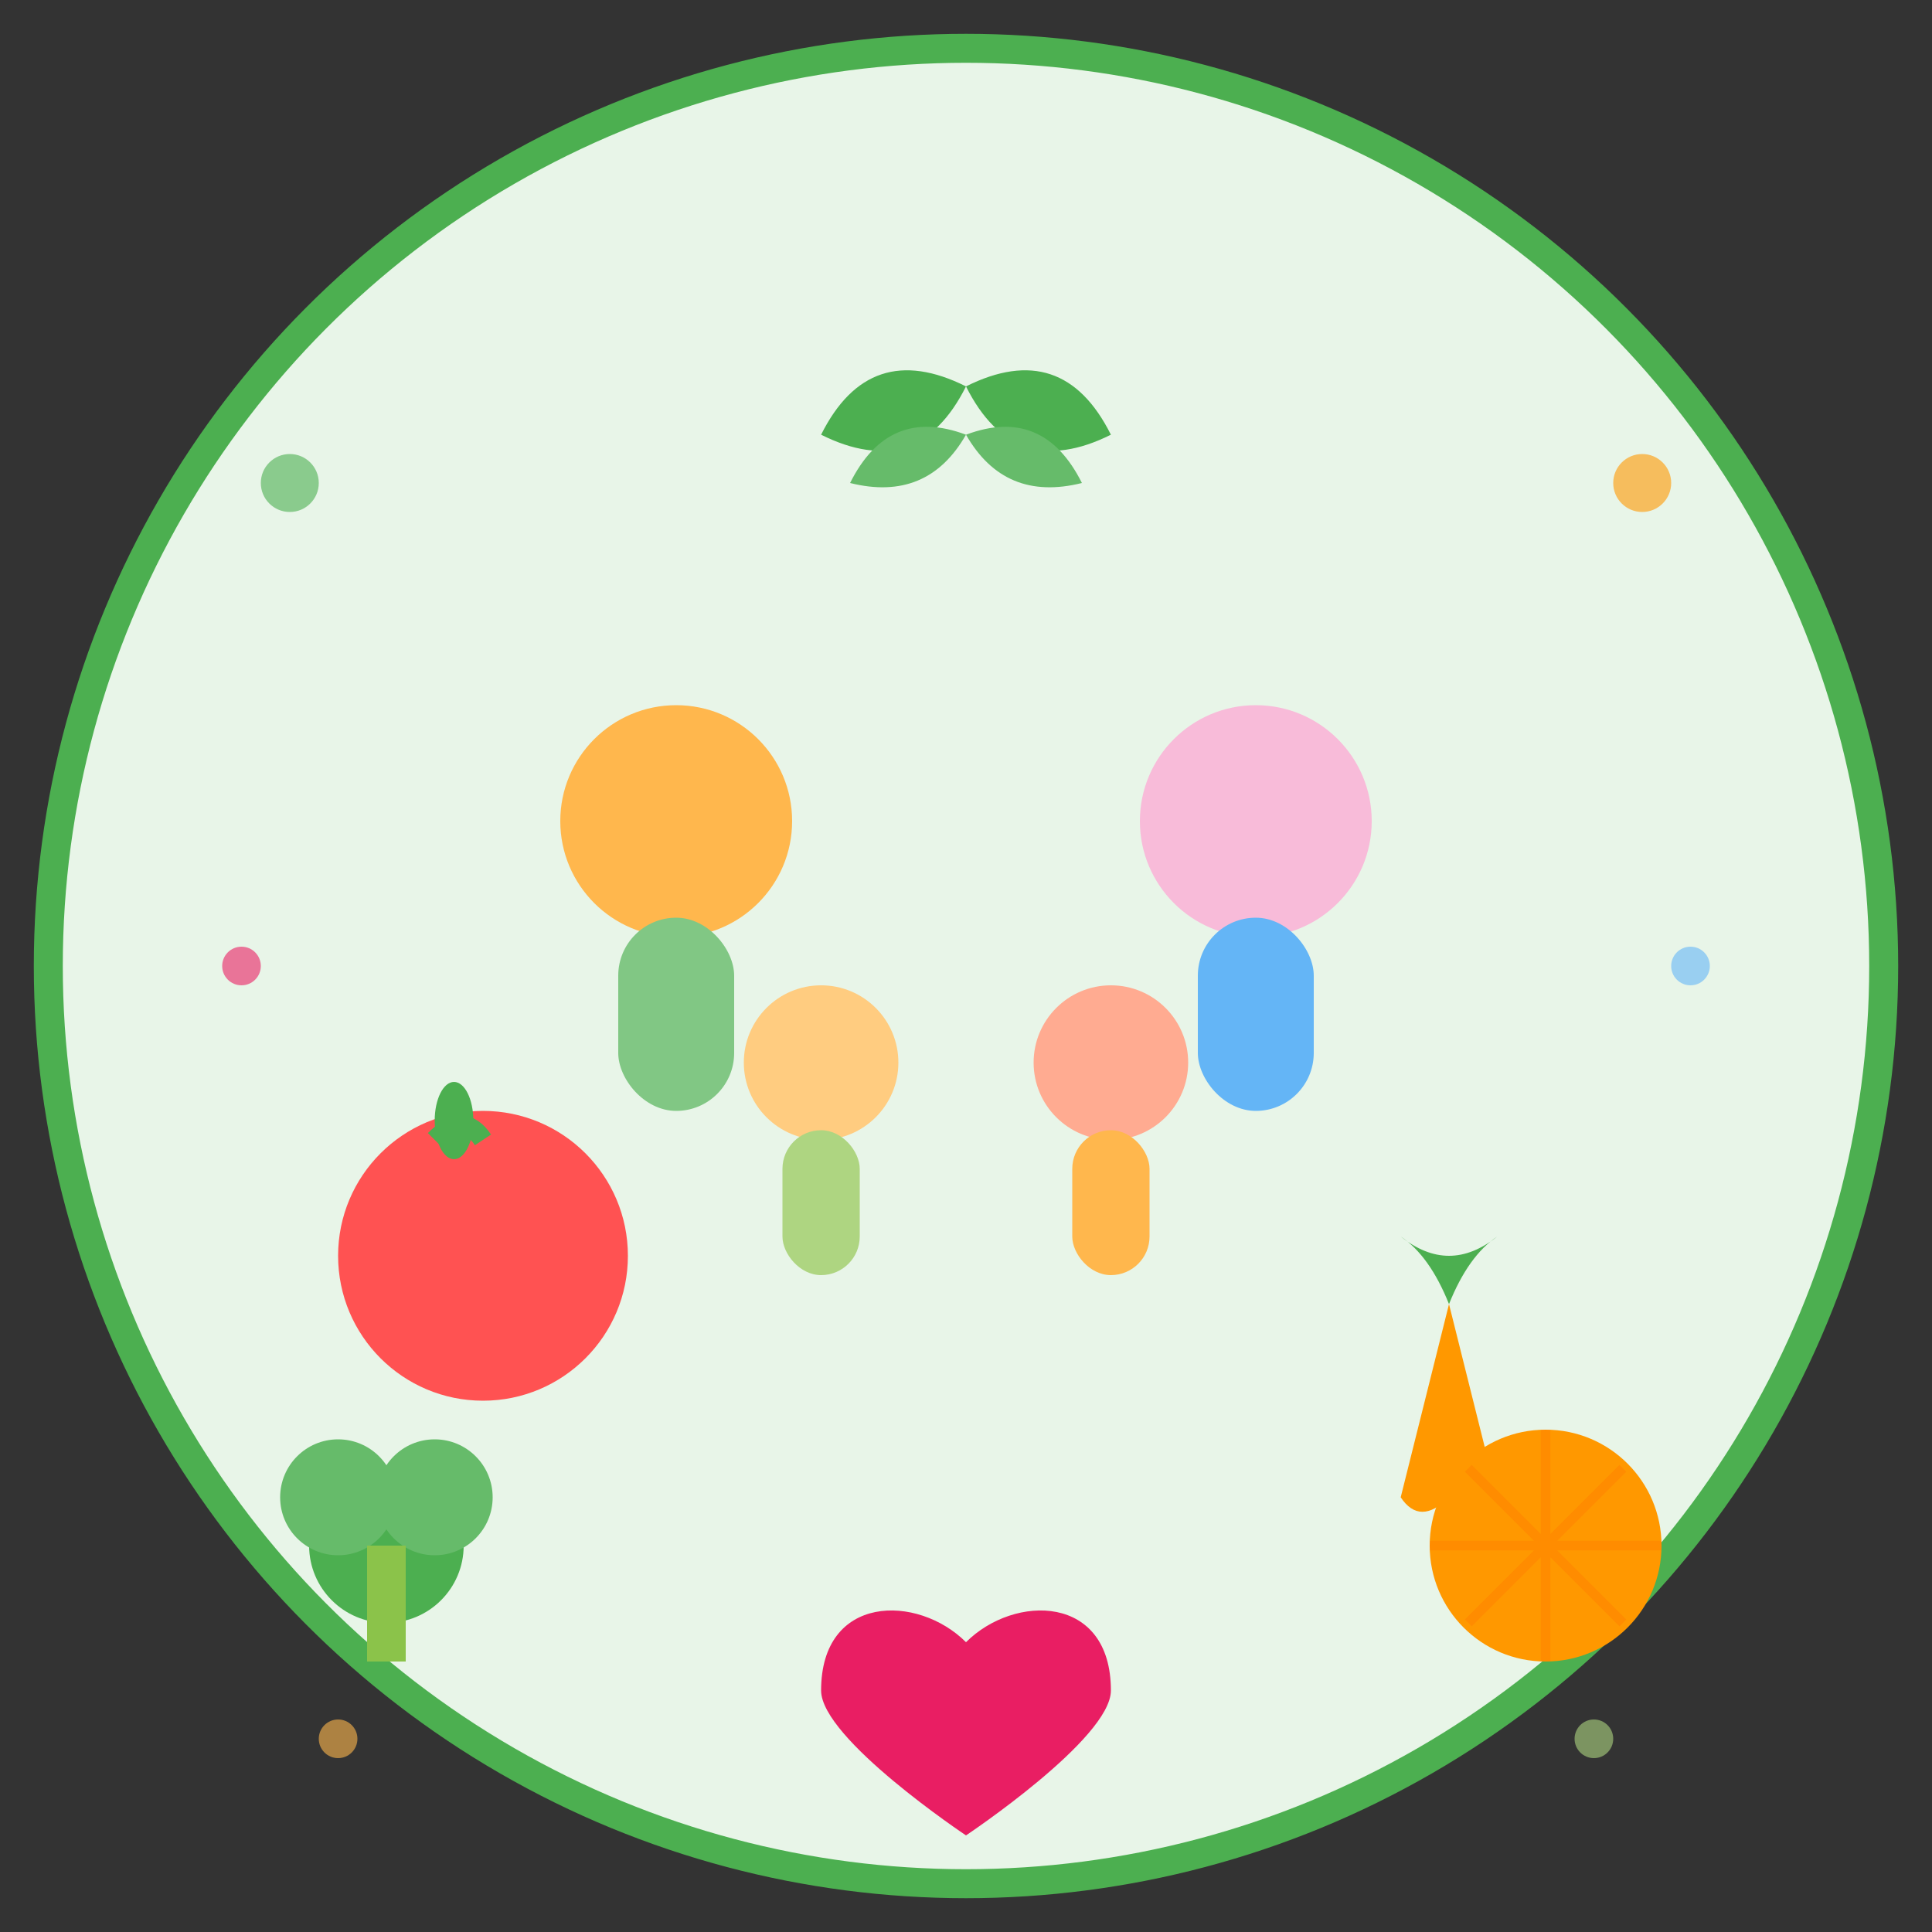<svg viewBox="0 0 200 200" xmlns="http://www.w3.org/2000/svg">
  <rect x="0" y="0" width="200" height="200" fill="#333333" stroke="none"/>
  <!-- Background circle -->
  <circle cx="100" cy="100" r="95" fill="#E8F5E8" stroke="#4CAF50" stroke-width="3"/>
  
  <!-- Family figures -->
  <!-- Parent 1 (left) -->
  <circle cx="70" cy="85" r="12" fill="#FFB74D"/>
  <rect x="64" y="95" width="12" height="20" rx="6" fill="#81C784"/>
  
  <!-- Parent 2 (right) -->
  <circle cx="130" cy="85" r="12" fill="#F8BBD9"/>
  <rect x="124" y="95" width="12" height="20" rx="6" fill="#64B5F6"/>
  
  <!-- Child 1 -->
  <circle cx="85" cy="110" r="8" fill="#FFCC80"/>
  <rect x="81" y="117" width="8" height="15" rx="4" fill="#AED581"/>
  
  <!-- Child 2 -->
  <circle cx="115" cy="110" r="8" fill="#FFAB91"/>
  <rect x="111" y="117" width="8" height="15" rx="4" fill="#FFB74D"/>
  
  <!-- Healthy food elements -->
  <!-- Apple -->
  <circle cx="50" cy="130" r="15" fill="#FF5252"/>
  <path d="M 50 118 Q 48 115 45 118" stroke="#4CAF50" stroke-width="2" fill="none"/>
  <ellipse cx="47" cy="116" rx="2" ry="4" fill="#4CAF50"/>
  
  <!-- Carrot -->
  <path d="M 150 135 L 155 155 Q 153 158 150 155 Q 147 158 145 155 L 150 135 Z" fill="#FF9800"/>
  <path d="M 150 135 Q 148 130 145 128 Q 150 132 155 128 Q 152 130 150 135" fill="#4CAF50"/>
  
  <!-- Broccoli -->
  <circle cx="40" cy="160" r="8" fill="#4CAF50"/>
  <circle cx="35" cy="155" r="6" fill="#66BB6A"/>
  <circle cx="45" cy="155" r="6" fill="#66BB6A"/>
  <rect x="38" y="160" width="4" height="12" fill="#8BC34A"/>
  
  <!-- Orange/Citrus -->
  <circle cx="160" cy="160" r="12" fill="#FF9800"/>
  <path d="M 160 148 L 160 172 M 148 160 L 172 160 M 152 152 L 168 168 M 168 152 L 152 168" stroke="#FF6F00" stroke-width="1" opacity="0.3"/>
  
  <!-- Leafy vegetables -->
  <path d="M 100 40 Q 90 35 85 45 Q 95 50 100 40 Q 105 50 115 45 Q 110 35 100 40" fill="#4CAF50"/>
  <path d="M 100 45 Q 92 42 88 50 Q 96 52 100 45 Q 104 52 112 50 Q 108 42 100 45" fill="#66BB6A"/>
  
  <!-- Heart symbol (representing health and love) -->
  <path d="M 100 170 C 95 165, 85 165, 85 175 C 85 180, 100 190, 100 190 C 100 190, 115 180, 115 175 C 115 165, 105 165, 100 170 Z" fill="#E91E63"/>
  
  <!-- Decorative elements -->
  <circle cx="30" cy="50" r="3" fill="#4CAF50" opacity="0.6"/>
  <circle cx="170" cy="50" r="3" fill="#FF9800" opacity="0.6"/>
  <circle cx="25" cy="100" r="2" fill="#E91E63" opacity="0.6"/>
  <circle cx="175" cy="100" r="2" fill="#64B5F6" opacity="0.6"/>
  <circle cx="35" cy="180" r="2" fill="#FFB74D" opacity="0.6"/>
  <circle cx="165" cy="180" r="2" fill="#AED581" opacity="0.6"/>
</svg>